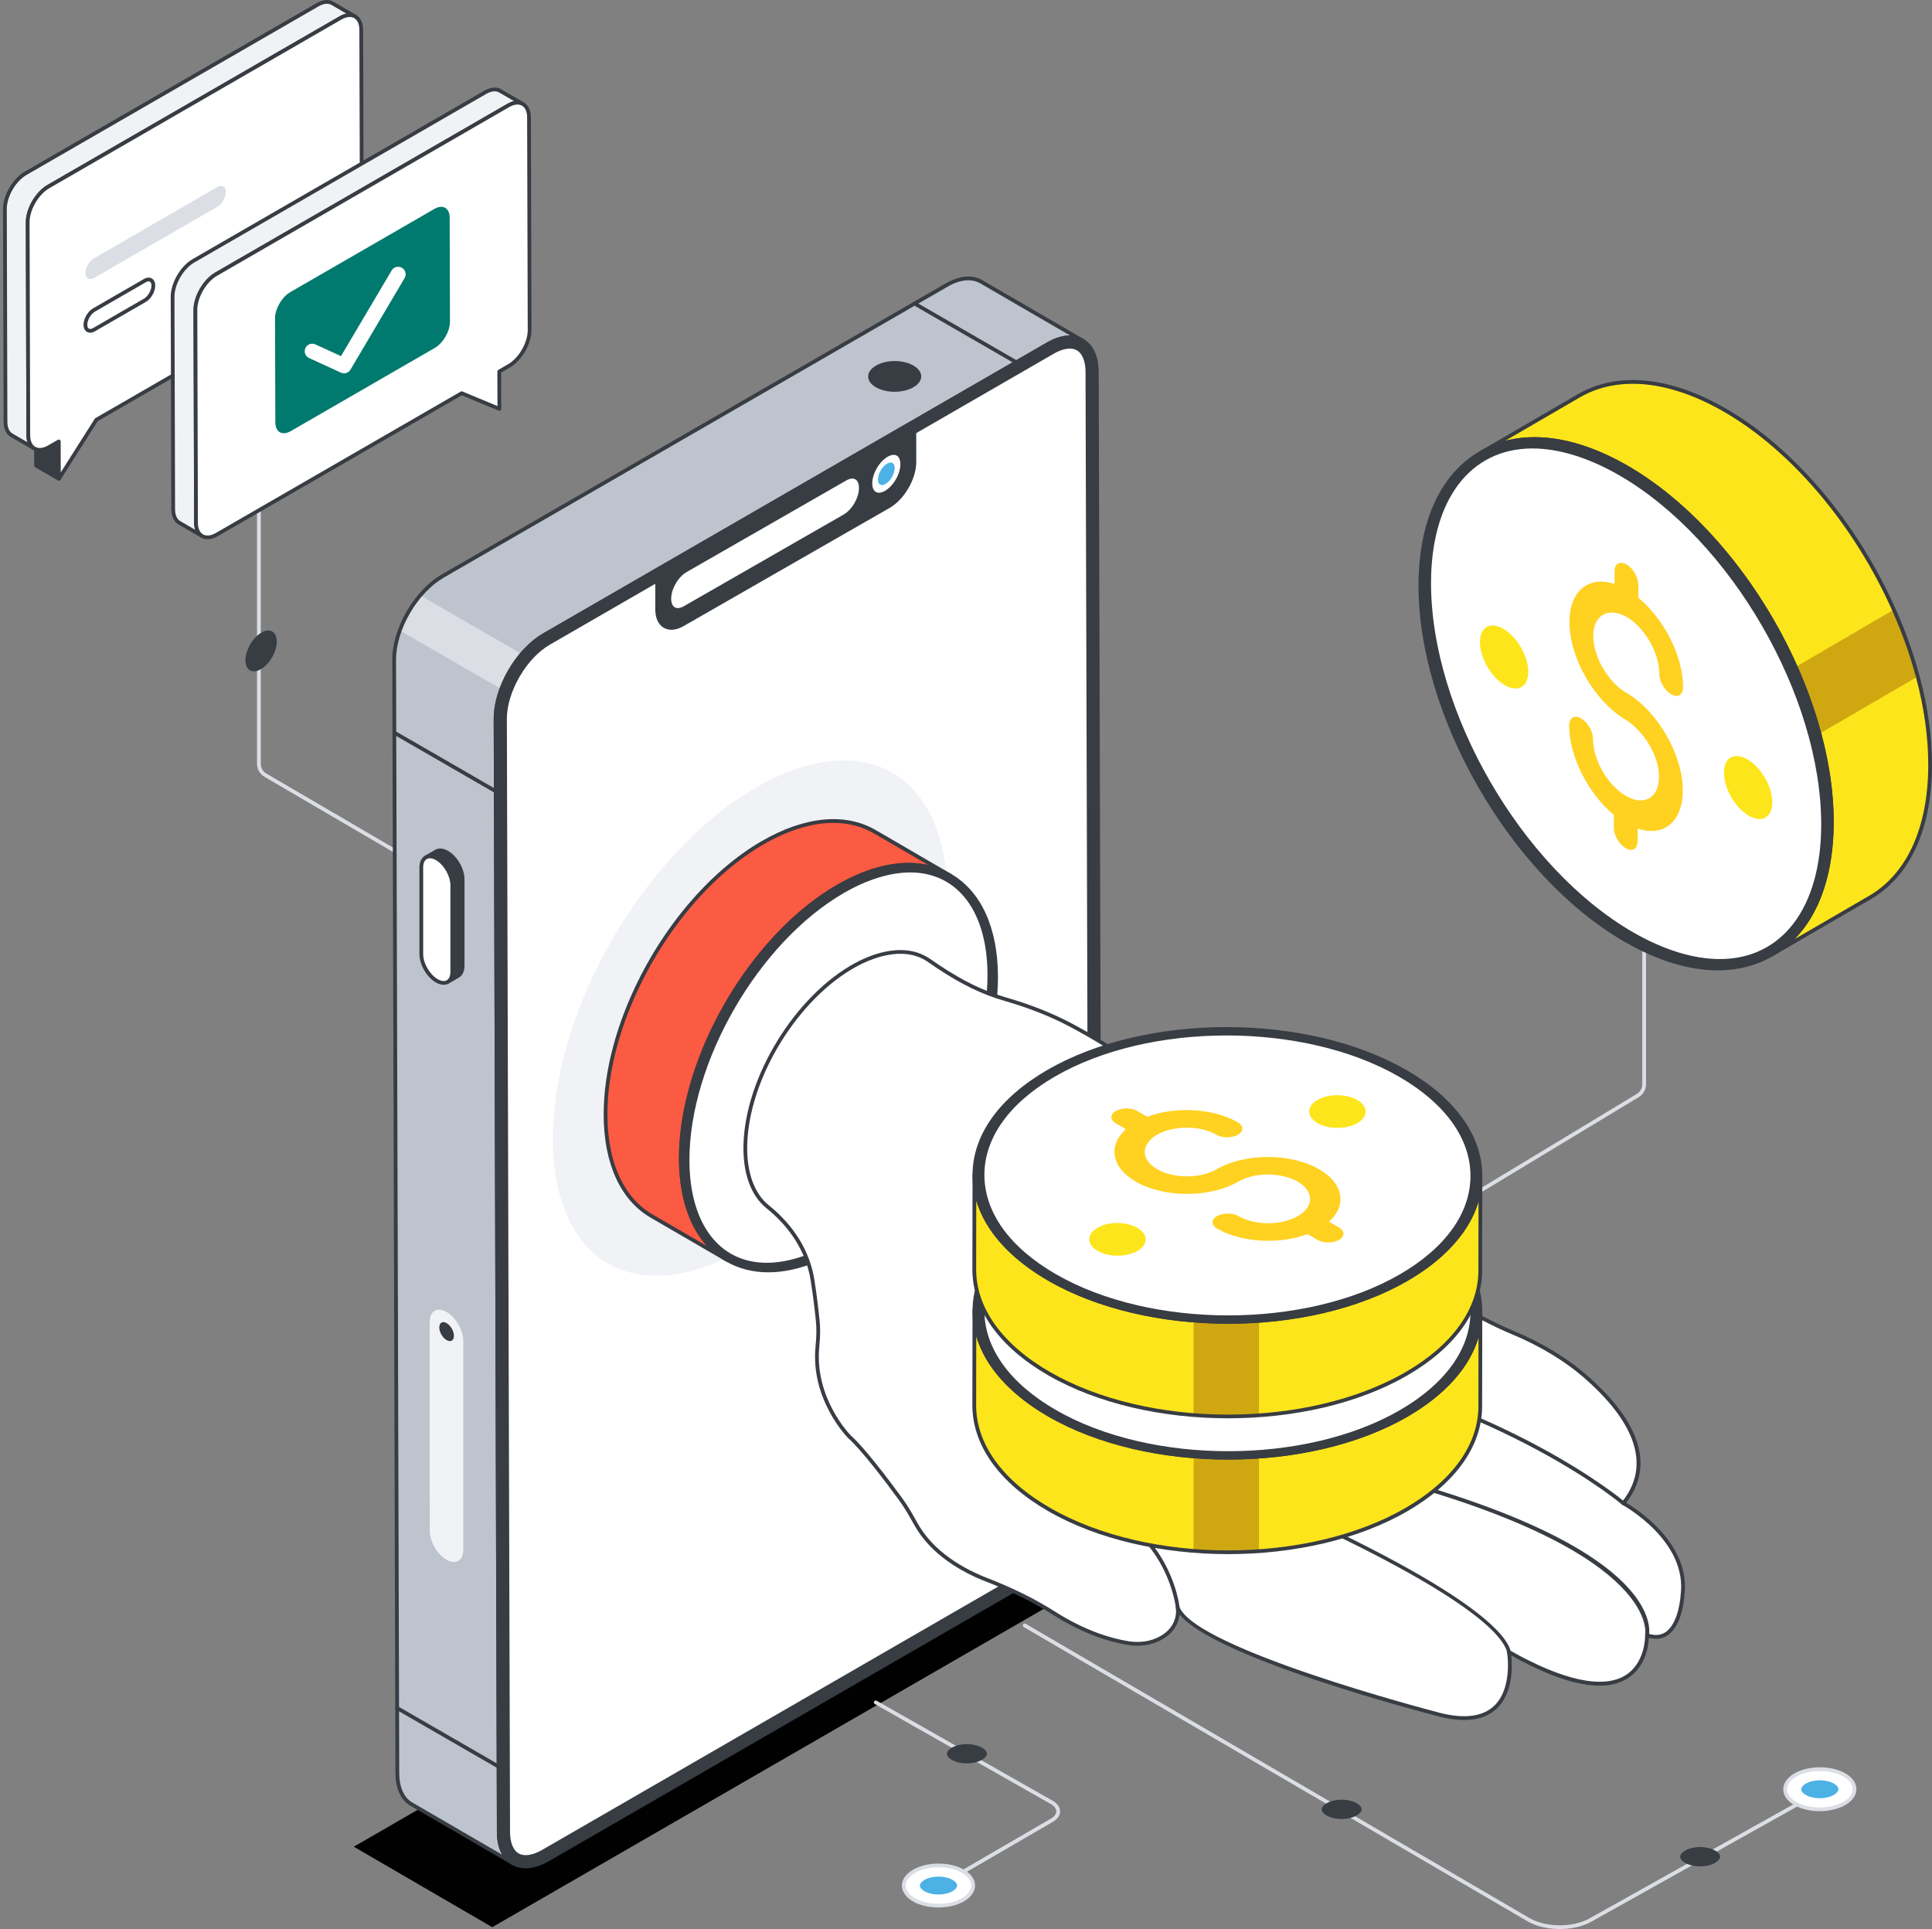 <svg width="631" height="630" viewBox="0 0 631 630" fill="none" xmlns="http://www.w3.org/2000/svg">
<rect x="0" y="0" width="631" height="630" fill="#808080" stroke="none"/>
<g clip-path="url(#clip0_2018_25497)">
<path d="M483.519 389.459C483.311 389.459 483.107 389.353 482.994 389.164C482.819 388.872 482.914 388.497 483.202 388.322L534.55 357.285C535.68 356.629 536.376 355.419 536.376 354.121V282.604C536.376 282.265 536.653 281.991 536.989 281.991C537.324 281.991 537.601 282.265 537.601 282.604V354.121C537.601 355.853 536.672 357.471 535.173 358.343L483.833 389.372C483.734 389.43 483.625 389.459 483.515 389.459H483.519Z" fill="#DBDEE4"/>
<path d="M128.734 278.36C128.628 278.36 128.519 278.331 128.424 278.277L86.375 253.693C84.877 252.821 83.947 251.206 83.947 249.475V107.081C83.947 106.742 84.224 106.469 84.56 106.469C84.895 106.469 85.172 106.742 85.172 107.081V249.475C85.172 250.773 85.868 251.983 86.991 252.632L129.04 277.219C129.332 277.391 129.43 277.766 129.262 278.058C129.146 278.255 128.942 278.364 128.734 278.364V278.36Z" fill="#DBDEE4"/>
<path d="M352.133 518.95L160.771 629.396L115.555 603.117L306.851 492.638L352.133 518.95Z" fill="#010101"/>
<path d="M320.436 91.986C317.567 90.331 313.55 90.571 309.15 93.119L144.582 188.153C141.932 189.684 139.435 191.857 137.255 194.449C135.826 196.104 134.517 197.959 133.395 199.898C132.272 201.838 131.324 203.85 130.577 205.924C129.388 209.168 128.721 212.478 128.747 215.581L129.782 579.034C129.778 584.072 131.543 587.597 134.39 589.241L167.548 608.488C164.679 606.833 162.896 603.294 162.907 598.289L161.854 234.824C161.828 231.671 162.51 228.343 163.738 225.069C164.486 222.995 165.459 220.998 166.578 219.058C167.697 217.119 168.995 215.282 170.438 213.608C172.607 211.035 175.093 208.88 177.714 207.36L342.261 112.363C346.712 109.815 350.678 109.571 353.609 111.262L320.44 91.982L320.436 91.986Z" fill="#BEC4CD"/>
<path d="M170.438 213.609L137.251 194.449C135.822 196.104 134.513 197.96 133.39 199.899C132.267 201.838 131.32 203.851 130.572 205.925L163.737 225.07C164.485 222.996 165.458 220.998 166.577 219.059C167.696 217.12 168.994 215.282 170.438 213.609Z" fill="#DBDEE4"/>
<path d="M167.54 609.109C167.434 609.109 167.328 609.083 167.234 609.025C167.219 609.018 167.204 609.01 167.19 608.999L134.083 589.77C130.908 587.937 129.158 584.124 129.158 579.035L128.116 215.585C128.09 210.572 129.774 204.889 132.862 199.589C135.902 194.365 139.952 190.111 144.264 187.611L308.833 92.584C313.291 89.996 317.523 89.595 320.753 91.458L353.918 110.72C354.21 110.891 354.308 111.266 354.14 111.558C353.969 111.85 353.586 111.948 353.302 111.78H353.298C350.477 110.155 346.671 110.548 342.577 112.889L178.02 207.897C173.901 210.277 170.022 214.349 167.106 219.361C164.099 224.527 162.455 230.017 162.476 234.821L163.519 598.275C163.504 602.879 165.032 606.309 167.813 607.935L167.846 607.953H167.85C168.141 608.125 168.24 608.5 168.072 608.792C167.955 608.988 167.751 609.098 167.54 609.098V609.109ZM316.276 91.534C314.191 91.534 311.869 92.245 309.449 93.649L144.88 188.675C140.754 191.07 136.861 195.167 133.923 200.209C130.944 205.323 129.322 210.78 129.348 215.577L130.39 579.031C130.39 583.664 131.921 587.098 134.703 588.702L163.996 605.719C162.87 603.757 162.28 601.231 162.29 598.275L161.248 234.828C161.222 229.809 162.928 224.097 166.045 218.745C169.063 213.554 173.102 209.326 177.404 206.84L341.965 111.831C344.593 110.33 347.134 109.571 349.434 109.571H349.485L320.137 92.526C318.992 91.866 317.691 91.538 316.276 91.538V91.534Z" fill="#383C43"/>
<path d="M331.936 118.939C331.83 118.939 331.724 118.913 331.63 118.855L298.402 99.673C298.111 99.505 298.009 99.13 298.176 98.835C298.348 98.539 298.727 98.437 299.015 98.609L332.242 117.79C332.534 117.958 332.636 118.333 332.468 118.629C332.351 118.826 332.147 118.935 331.936 118.935V118.939Z" fill="#383C43"/>
<path d="M146.04 278.427C144.644 277.647 143.375 277.548 142.468 278.073L139.096 280.005C140.025 279.495 141.272 279.579 142.668 280.359C145.46 281.97 147.717 285.893 147.728 289.126V317.363C147.713 319.01 147.141 320.14 146.222 320.684L149.594 318.752C150.517 318.208 151.085 317.075 151.1 315.431V287.194C151.092 283.964 148.836 280.042 146.044 278.431L146.04 278.427Z" fill="#383C43"/>
<path d="M146.218 321.296C146.006 321.296 145.802 321.187 145.689 320.99C145.518 320.698 145.616 320.323 145.908 320.151C146.673 319.699 147.1 318.704 147.111 317.352V289.119C147.1 286.086 144.971 282.393 142.361 280.884C141.209 280.242 140.148 280.115 139.394 280.538C139.095 280.705 138.73 280.596 138.563 280.301C138.399 280.005 138.501 279.634 138.792 279.466L142.161 277.534C143.287 276.881 144.771 277.009 146.338 277.884C146.338 277.884 146.342 277.884 146.345 277.887C149.345 279.619 151.7 283.702 151.708 287.183V315.423C151.689 317.228 151.052 318.595 149.9 319.273L146.524 321.209C146.429 321.263 146.324 321.289 146.218 321.289V321.296ZM141.636 279.254C142.069 279.382 142.514 279.568 142.966 279.819C145.97 281.555 148.328 285.637 148.339 289.119V317.359C148.336 317.902 148.274 318.405 148.161 318.861L149.287 318.216C150.045 317.767 150.472 316.776 150.483 315.42V287.187C150.476 284.157 148.347 280.465 145.737 278.956C144.559 278.303 143.506 278.175 142.773 278.602L141.636 279.251V279.254Z" fill="#383C43"/>
<path d="M147.721 289.125C147.721 285.884 145.457 281.966 142.661 280.362C139.865 278.758 137.602 280.081 137.602 283.322V311.566C137.602 314.806 139.869 318.725 142.665 320.329C145.461 321.933 147.725 320.61 147.725 317.369V289.125H147.721Z" fill="white"/>
<path d="M144.906 321.627C144.111 321.627 143.244 321.372 142.358 320.861C139.347 319.133 136.988 315.051 136.988 311.566V283.322C136.985 281.521 137.623 280.161 138.782 279.491C139.934 278.823 141.414 278.944 142.967 279.83C145.978 281.554 148.336 285.64 148.336 289.125V317.369C148.336 319.17 147.702 320.53 146.543 321.2C146.051 321.485 145.5 321.627 144.91 321.627H144.906ZM140.419 280.292C140.043 280.292 139.697 280.376 139.398 280.551C138.632 280.992 138.213 281.977 138.213 283.322V311.566C138.217 314.602 140.349 318.295 142.967 319.797C144.119 320.453 145.168 320.581 145.923 320.14C146.689 319.698 147.108 318.714 147.108 317.369V289.125C147.104 286.089 144.972 282.396 142.354 280.894C141.658 280.493 140.998 280.292 140.415 280.292H140.419Z" fill="#383C43"/>
<path d="M151.318 437.971C151.318 434.461 148.865 430.207 145.832 428.471C142.799 426.733 140.346 428.169 140.346 431.679L140.353 499.883C140.353 503.394 142.806 507.648 145.839 509.383C148.872 511.122 151.325 509.686 151.325 506.175L151.318 437.971Z" fill="#F1F2F5"/>
<path d="M148.255 436.283C148.255 437.806 147.18 438.415 145.864 437.661C144.53 436.895 143.473 435.062 143.473 433.538C143.473 431.974 144.53 431.354 145.864 432.12C147.18 432.874 148.255 434.719 148.255 436.279V436.283Z" fill="#383C43"/>
<path d="M178.854 607.37C170.065 612.444 162.927 608.38 162.898 598.279L161.856 234.829C161.826 224.727 168.917 212.446 177.705 207.372L342.266 112.357C351.055 107.282 358.193 111.347 358.222 121.448L359.265 484.898C359.294 494.999 352.204 507.28 343.415 512.355L178.854 607.37Z" fill="#383C43"/>
<path d="M171.71 610.177C170.088 610.177 168.586 609.798 167.255 609.033C164.062 607.196 162.297 603.379 162.283 598.283L161.24 234.833C161.211 224.56 168.462 212.002 177.4 206.844L341.961 111.828C346.427 109.251 350.655 108.847 353.867 110.698C357.06 112.536 358.824 116.352 358.839 121.448L359.881 484.899C359.911 495.171 352.66 507.726 343.725 512.887L179.164 607.903C176.547 609.416 174.014 610.177 171.713 610.177H171.71ZM349.412 110.782C347.331 110.782 345.005 111.489 342.577 112.889L178.016 207.905C169.417 212.87 162.443 224.947 162.472 234.829L163.515 598.279C163.53 602.92 165.075 606.361 167.875 607.968C170.689 609.591 174.484 609.186 178.552 606.838L343.113 511.823C351.712 506.858 358.686 494.781 358.657 484.899L357.614 121.448C357.6 116.808 356.054 113.37 353.258 111.759C352.121 111.103 350.823 110.779 349.412 110.779V110.782Z" fill="#383C43"/>
<path d="M352.036 113.888C354.001 115.022 355.145 117.785 355.156 121.452L356.199 484.906C356.213 489.258 354.722 494.256 351.992 498.987C349.273 503.701 345.678 507.507 341.883 509.708L177.326 604.72C174.1 606.59 171.096 607.002 169.095 605.847C167.13 604.713 165.985 601.95 165.975 598.283L164.936 234.829C164.921 230.476 166.412 225.479 169.142 220.747C171.862 216.034 175.456 212.228 179.251 210.026L343.808 115.014C347.034 113.144 350.038 112.729 352.039 113.888H352.036Z" fill="white"/>
<path d="M171.702 607.101C170.608 607.101 169.62 606.861 168.782 606.376C166.613 605.126 165.363 602.177 165.355 598.283L164.317 234.833C164.302 230.368 165.826 225.257 168.607 220.445C171.381 215.641 175.048 211.755 178.942 209.502L343.499 114.49C346.933 112.507 350.152 112.099 352.346 113.364C354.515 114.614 355.765 117.563 355.773 121.456L356.815 484.91C356.83 489.368 355.306 494.479 352.525 499.298C349.751 504.099 346.083 507.985 342.19 510.241L177.633 605.253C175.515 606.478 173.474 607.105 171.706 607.105L171.702 607.101ZM349.412 113.856C347.873 113.856 346.047 114.428 344.111 115.547L179.554 210.559C175.847 212.706 172.336 216.435 169.668 221.054C166.992 225.684 165.527 230.576 165.541 234.826L166.58 598.28C166.591 601.725 167.616 604.287 169.394 605.315C171.192 606.354 173.969 605.946 177.013 604.189L341.571 509.177C345.278 507.026 348.792 503.301 351.457 498.682C354.132 494.049 355.598 489.157 355.583 484.91L354.541 121.456C354.53 118.012 353.505 115.449 351.726 114.425C351.07 114.045 350.287 113.859 349.408 113.859L349.412 113.856Z" fill="#383C43"/>
<path d="M222.97 203.932C225.412 202.54 287.419 166.961 290.296 165.313C294.892 162.674 298.629 156.196 298.636 150.893L298.625 141.225C295.749 142.876 217.914 187.535 214.637 189.416V199.076C214.64 204.388 218.373 206.575 222.97 203.932Z" fill="#383C43"/>
<path d="M219.282 205.672C218.378 205.672 217.536 205.456 216.788 205.026C215.009 203.995 214.025 201.884 214.021 199.077V189.417C214.021 189.198 214.138 188.994 214.331 188.885L240.807 173.695C264.761 159.952 296.504 141.74 298.323 140.697C298.509 140.588 298.746 140.588 298.936 140.697C299.125 140.807 299.242 141.011 299.242 141.226L299.253 150.893C299.246 156.405 295.363 163.112 290.606 165.85L279.929 171.974C261.363 182.626 225.147 203.404 223.277 204.469C221.881 205.271 220.521 205.675 219.282 205.675V205.672ZM215.25 189.771V199.077C215.25 201.428 216.019 203.164 217.404 203.966C218.775 204.757 220.645 204.563 222.665 203.404C224.52 202.347 260.744 181.565 279.313 170.91L289.99 164.786C294.412 162.245 298.013 156.015 298.021 150.897L298.01 142.29C292.327 145.553 263.547 162.066 241.416 174.763L215.246 189.778L215.25 189.771Z" fill="#383C43"/>
<path d="M279.065 164.308C280.017 162.657 280.542 160.903 280.545 159.372C280.545 157.994 280.126 156.992 279.368 156.551C278.617 156.117 277.563 156.248 276.393 156.915L224.229 186.84C222.905 187.602 221.648 188.932 220.693 190.587C219.734 192.246 219.205 194.01 219.209 195.552C219.209 196.915 219.625 197.907 220.379 198.341C221.134 198.778 222.195 198.647 223.368 197.973L275.533 168.048C276.86 167.286 278.114 165.956 279.073 164.301L279.065 164.308Z" fill="white"/>
<path d="M292.593 156.548C293.544 154.896 294.069 153.147 294.069 151.615C294.069 150.238 293.65 149.235 292.892 148.798C292.141 148.364 291.084 148.495 289.91 149.166C288.587 149.928 287.329 151.258 286.374 152.913C285.415 154.572 284.887 156.336 284.887 157.878C284.887 159.238 285.302 160.229 286.057 160.667C286.811 161.104 287.872 160.973 289.046 160.299C290.377 159.537 291.634 158.203 292.593 156.544V156.548Z" fill="white"/>
<path d="M291.329 155.811C291.894 154.83 292.207 153.787 292.207 152.876C292.207 152.056 291.959 151.462 291.507 151.199C291.062 150.94 290.432 151.017 289.736 151.418C288.948 151.87 288.201 152.661 287.632 153.645C287.064 154.633 286.75 155.679 286.75 156.598C286.75 157.407 286.998 157.998 287.446 158.257C287.895 158.515 288.525 158.439 289.225 158.038C290.016 157.586 290.764 156.791 291.332 155.807L291.329 155.811Z" fill="#4CB1E5"/>
<path d="M298.353 126.454C301.729 124.503 301.703 121.339 298.349 119.393C294.952 117.417 289.535 117.417 286.156 119.367C282.693 121.369 282.674 124.503 286.072 126.479C289.426 128.43 294.886 128.455 298.353 126.454Z" fill="#383C43"/>
<path d="M161.925 259.033C161.82 259.033 161.714 259.007 161.619 258.949L128.49 239.822C128.199 239.654 128.097 239.279 128.264 238.983C128.436 238.688 128.815 238.59 129.103 238.757L162.232 257.884C162.523 258.052 162.625 258.428 162.458 258.723C162.341 258.92 162.137 259.029 161.925 259.029V259.033Z" fill="#383C43"/>
<path d="M162.837 577.567C162.732 577.567 162.626 577.541 162.531 577.483L129.402 558.36C129.111 558.192 129.009 557.816 129.176 557.521C129.348 557.226 129.727 557.124 130.015 557.295L163.144 576.418C163.435 576.586 163.537 576.962 163.37 577.257C163.253 577.454 163.049 577.563 162.837 577.563V577.567Z" fill="#383C43"/>
<path d="M214.355 416.662C193.588 416.662 180.639 399.639 180.563 372.229C180.439 330.009 210.232 278.402 246.966 257.187C256.998 251.394 266.917 248.332 275.651 248.332C296.422 248.332 309.371 265.359 309.447 292.769C309.571 334.989 279.778 386.596 243.044 407.811C233.012 413.604 223.093 416.666 214.355 416.666V416.662Z" fill="#F1F2F5"/>
<path d="M310.316 285.938C300.958 280.484 287.981 281.25 273.673 289.514C256.135 299.633 240.65 318.676 231.406 339.462C228.963 344.959 226.955 350.584 225.475 356.19C223.448 363.736 222.354 371.238 222.376 378.394C222.42 394.623 228.136 406.051 237.384 411.417L212.782 397.131C203.555 391.743 197.818 380.337 197.774 364.108C197.752 356.934 198.842 349.406 200.872 341.86C202.378 336.254 204.383 330.629 206.847 325.132C216.073 304.368 231.537 285.351 249.093 275.228C263.401 266.96 276.356 266.198 285.714 271.63L310.316 285.938Z" fill="#FB5A43"/>
<path d="M237.379 412.029C237.274 412.029 237.168 412.004 237.073 411.945L212.471 397.659C202.639 391.918 197.204 380.001 197.16 364.108C197.139 357.014 198.188 349.475 200.277 341.7C201.801 336.035 203.824 330.374 206.285 324.877C215.89 303.256 231.78 284.497 248.786 274.691C262.824 266.581 276.042 265.305 286.023 271.093L310.574 285.372C310.574 285.372 310.607 285.39 310.625 285.401C310.917 285.573 311.015 285.948 310.847 286.24C310.676 286.531 310.304 286.63 310.009 286.462L309.961 286.433C300.393 280.881 287.616 282.161 273.982 290.038C257.199 299.724 241.491 318.293 231.966 339.706C229.513 345.221 227.526 350.82 226.064 356.343C224.005 364.02 222.969 371.438 222.988 378.386C223.028 393.857 228.244 405.391 237.671 410.87L237.689 410.877C237.981 411.049 238.079 411.424 237.912 411.716C237.799 411.912 237.591 412.022 237.383 412.022L237.379 412.029ZM272.189 268.753C265.215 268.753 257.458 271.104 249.398 275.756C232.608 285.434 216.907 303.985 207.404 325.376C204.965 330.815 202.964 336.41 201.458 342.017C199.399 349.687 198.363 357.116 198.382 364.104C198.422 379.546 203.646 391.087 213.083 396.598L230.894 406.94C224.985 400.437 221.792 390.591 221.759 378.394C221.737 371.336 222.787 363.812 224.876 356.03C226.352 350.445 228.361 344.787 230.84 339.21C240.467 317.568 256.364 298.791 273.362 288.981C284.153 282.748 294.454 280.549 303.181 282.5L285.399 272.158C281.481 269.883 277.022 268.753 272.185 268.753H272.189Z" fill="#383C43"/>
<path d="M273.677 289.513C302.114 273.094 325.236 286.287 325.327 318.945C325.419 351.622 302.449 391.41 274.012 407.825C245.59 424.233 222.453 411.066 222.362 378.393C222.27 345.735 245.254 305.92 273.677 289.513Z" fill="#383C43"/>
<path d="M250.918 415.524C245.899 415.524 241.258 414.354 237.164 411.995C227.267 406.301 221.796 394.366 221.748 378.393C221.654 345.577 244.812 305.468 273.37 288.98C287.361 280.902 300.549 279.608 310.523 285.342C320.42 291.036 325.895 302.971 325.943 318.945C326.034 351.76 302.875 391.869 274.321 408.357C266.076 413.118 258.11 415.52 250.922 415.52L250.918 415.524ZM296.769 283.045C289.796 283.045 282.038 285.397 273.986 290.044C245.767 306.335 222.886 345.971 222.98 378.393C223.024 393.907 228.281 405.466 237.78 410.931C247.357 416.435 260.108 415.145 273.709 407.293C301.927 391.002 324.809 351.37 324.718 318.945C324.671 303.43 319.418 291.871 309.914 286.406C306.01 284.161 301.577 283.045 296.773 283.045H296.769Z" fill="#383C43"/>
<path d="M250.402 413.027C234.52 413.027 224.615 400.01 224.557 379.053C224.462 346.77 247.249 307.309 275.347 291.087C283.021 286.658 290.607 284.318 297.289 284.318C313.175 284.318 323.079 297.335 323.138 318.296C323.232 350.579 300.445 390.04 272.347 406.261C264.674 410.69 257.088 413.031 250.406 413.031L250.402 413.027Z" fill="white"/>
<path d="M250.401 413.64C234.14 413.64 223.998 400.386 223.944 379.053C223.849 346.577 246.771 306.876 275.04 290.556C282.808 286.072 290.5 283.703 297.288 283.703C313.549 283.703 323.691 296.957 323.753 318.293C323.847 350.769 300.922 390.471 272.653 406.791C264.888 411.275 257.196 413.644 250.401 413.644V413.64ZM297.288 284.931C290.719 284.931 283.235 287.242 275.653 291.617C247.722 307.744 225.074 346.967 225.168 379.05C225.227 399.628 234.894 412.412 250.398 412.412C256.974 412.412 264.458 410.101 272.033 405.726C299.963 389.603 322.612 350.379 322.521 318.293C322.462 297.715 312.791 284.931 297.284 284.931H297.288Z" fill="#383C43"/>
<path d="M549.504 521.084C549.504 521.084 548.633 537.791 537.915 534.044C537.915 534.044 538.922 565.685 492.812 539.53C492.812 539.53 497.791 568.186 468.137 559.459C468.137 559.459 390.385 539.275 384.648 525.065C384.648 525.065 385.938 532.206 377.678 535.662C374.765 536.88 371.546 537.117 368.43 536.614C363.487 535.815 354.661 533.497 344.101 526.768C337.229 522.39 329.837 518.905 322.243 515.952C314.311 512.868 304.37 507.265 299.03 497.558C297.513 494.798 295.953 492.079 294.09 489.538C289.665 483.487 281.897 473.203 277.457 469.259C277.457 469.259 265.223 457.164 266.976 439.662C267.257 436.856 267.363 434.052 267.075 431.245C266.729 427.881 266.171 423.105 265.362 418.013C263.842 408.411 258.257 400.184 250.686 394.089C245.855 390.199 243.205 383.164 243.431 373.937C243.938 351.996 260.141 325.604 279.527 315.083C283.606 312.878 287.649 311.511 291.356 311.063C292.45 310.906 293.522 310.869 294.557 310.888C297.984 310.979 300.98 311.952 303.463 313.694C310.316 318.503 317.534 322.793 325.484 325.425C326.454 325.746 327.38 326.038 328.251 326.289C335.826 328.484 343.219 331.291 350.174 335.009C361.886 341.271 378.345 351.61 394.14 366.811C408.258 380.4 423.762 392.459 440.02 403.399C458.287 415.687 479.929 429.335 493.946 435.153C502.807 438.831 511.173 443.669 518.362 450.022C530.286 460.554 542.118 476.258 530.195 490.949C530.195 490.949 552.001 502.665 549.504 521.092V521.084Z" fill="white"/>
<path d="M478.176 561.726C475.172 561.726 471.767 561.168 467.965 560.049C464.939 559.266 396.418 541.341 385.26 527.245C384.965 529.797 383.561 533.869 377.918 536.227C375.053 537.426 371.743 537.769 368.335 537.219C362.852 536.333 354.143 533.89 343.772 527.285C337.532 523.308 330.416 519.787 322.024 516.524C314.329 513.531 304.002 507.863 298.497 497.853C296.813 494.794 295.337 492.272 293.602 489.899C289.326 484.048 281.485 473.651 277.056 469.718C276.906 469.572 264.61 457.189 266.371 439.6C266.692 436.403 266.721 433.768 266.466 431.311C266.145 428.161 265.587 423.32 264.76 418.111C263.346 409.184 258.348 401.04 250.303 394.57C245.25 390.502 242.593 383.171 242.822 373.926C243.336 351.806 259.671 325.17 279.239 314.547C283.344 312.327 287.51 310.913 291.287 310.457C292.293 310.315 293.376 310.261 294.571 310.279C298.082 310.374 301.191 311.354 303.82 313.195C311.945 318.896 318.889 322.596 325.677 324.846C326.639 325.166 327.558 325.451 328.422 325.702C336.708 328.101 343.918 330.97 350.465 334.469C361.707 340.48 378.487 350.895 394.566 366.373C407.832 379.139 422.81 391.085 440.363 402.892C464.123 418.88 482.736 429.838 494.182 434.588C503.737 438.554 512.011 443.592 518.77 449.563C530.792 460.178 542.592 475.886 531.12 490.77C534.722 492.91 552.38 504.33 550.116 521.15C550.076 521.813 549.482 530.836 544.655 534.073C542.917 535.243 540.85 535.509 538.52 534.878C538.411 537.353 537.554 544.538 531.372 548.275C523.687 552.912 510.98 550.36 493.588 540.671C493.942 544.003 494.306 553.145 488.565 558.263C485.973 560.574 482.499 561.73 478.183 561.73L478.176 561.726ZM384.651 524.449C384.895 524.449 385.125 524.595 385.22 524.832C390.779 538.597 467.52 558.66 468.293 558.861C477.148 561.471 483.684 560.953 487.741 557.341C494.189 551.592 492.228 539.748 492.21 539.628C492.17 539.395 492.268 539.158 492.462 539.023C492.658 538.888 492.914 538.877 493.118 538.99C510.404 548.796 523.414 551.64 530.734 547.214C537.511 543.12 537.306 534.149 537.303 534.058C537.295 533.858 537.39 533.664 537.554 533.544C537.715 533.427 537.926 533.391 538.119 533.46C540.401 534.259 542.37 534.116 543.966 533.045C548.363 530.096 548.884 521.139 548.888 521.048C548.888 521.03 548.888 521.015 548.891 520.997C551.308 503.197 530.114 491.59 529.903 491.477C529.742 491.39 529.626 491.236 529.589 491.058C529.553 490.879 529.6 490.693 529.713 490.551C541.316 476.258 529.72 460.867 517.953 450.474C511.293 444.595 503.139 439.63 493.705 435.714C482.018 430.866 463.839 420.16 439.67 403.902C422.056 392.054 407.022 380.065 393.706 367.248C377.729 351.868 361.055 341.519 349.878 335.545C343.408 332.085 336.274 329.245 328.076 326.872C327.197 326.617 326.264 326.326 325.287 326.001C318.383 323.715 311.333 319.961 303.109 314.19C300.685 312.488 297.798 311.58 294.539 311.496C293.412 311.474 292.395 311.529 291.444 311.664C287.806 312.105 283.789 313.472 279.819 315.616C260.597 326.048 244.55 352.215 244.047 373.944C243.828 382.799 246.322 389.78 251.072 393.604C259.35 400.271 264.505 408.673 265.97 417.911C266.798 423.145 267.359 428.016 267.683 431.176C267.946 433.717 267.917 436.433 267.589 439.713C265.886 456.704 277.77 468.694 277.887 468.814C282.378 472.802 290.277 483.279 294.586 489.166C296.358 491.594 297.859 494.153 299.562 497.251C304.891 506.94 314.956 512.452 322.462 515.372C330.93 518.668 338.111 522.222 344.425 526.243C354.617 532.738 363.155 535.133 368.52 536.001C371.699 536.511 374.78 536.202 377.433 535.09C385.118 531.878 384.086 525.441 384.035 525.167C383.98 524.857 384.17 524.555 384.472 524.471C384.527 524.456 384.585 524.449 384.64 524.449H384.651Z" fill="#383C43"/>
<path d="M530.193 490.941C530.193 490.941 493.889 459.617 422.783 444.332Z" fill="white"/>
<path d="M530.193 491.553C530.051 491.553 529.909 491.506 529.792 491.404C529.432 491.09 492.767 460 422.653 444.93C422.321 444.857 422.109 444.532 422.182 444.201C422.255 443.869 422.594 443.672 422.911 443.73C493.354 458.873 530.23 490.161 530.594 490.474C530.85 490.697 530.879 491.083 530.66 491.342C530.536 491.484 530.368 491.557 530.193 491.557V491.553Z" fill="#383C43"/>
<path d="M537.915 534.044C537.915 534.044 544.893 505.136 443.221 479.969Z" fill="white"/>
<path d="M537.916 534.656C537.868 534.656 537.821 534.649 537.773 534.638C537.445 534.558 537.241 534.226 537.321 533.898C537.398 533.552 542.585 505.191 443.071 480.56C442.743 480.48 442.543 480.144 442.623 479.816C442.703 479.488 443.031 479.288 443.37 479.368C544.474 504.397 538.805 532.98 538.517 534.183C538.451 534.463 538.196 534.653 537.919 534.653L537.916 534.656Z" fill="#383C43"/>
<path d="M492.82 539.518C491.598 533.803 478.581 516.721 386.391 478.565Z" fill="white"/>
<path d="M492.819 540.134C492.535 540.134 492.279 539.938 492.221 539.65C491.047 534.167 478.365 517.296 386.157 479.133C385.843 479.002 385.694 478.645 385.825 478.331C385.956 478.014 386.317 477.869 386.627 478C479.371 516.385 492.207 533.722 493.42 539.394C493.493 539.726 493.282 540.054 492.95 540.123C492.906 540.131 492.863 540.138 492.819 540.138V540.134Z" fill="#383C43"/>
<path d="M384.648 525.063C384.648 525.063 383.019 507.879 367.504 496.866C362.59 493.378 357.764 489.769 353.324 485.693C351.873 484.363 350.324 482.923 348.738 481.428C339.428 472.647 332.735 461.608 328.102 449.677C327.384 447.825 326.41 446.422 325.102 446.2" fill="white"/>
<path d="M384.652 525.679C384.338 525.679 384.072 525.442 384.039 525.125C384.021 524.957 382.242 508.083 367.15 497.369C362.754 494.249 357.622 490.476 352.908 486.149C351.457 484.818 349.904 483.378 348.315 481.88C339.552 473.616 332.56 462.855 327.529 449.903C327.026 448.602 326.173 447.009 325 446.808C324.664 446.75 324.442 446.433 324.497 446.098C324.555 445.766 324.865 445.532 325.204 445.594C326.604 445.835 327.77 447.133 328.674 449.455C333.635 462.235 340.529 472.843 349.157 480.98C350.743 482.474 352.289 483.911 353.736 485.237C358.402 489.517 363.494 493.264 367.858 496.359C383.423 507.408 385.242 524.826 385.26 525.001C385.293 525.336 385.045 525.639 384.706 525.671C384.688 525.671 384.666 525.671 384.648 525.671L384.652 525.679Z" fill="#383C43"/>
<path d="M400.855 397.457C400.855 397.457 360.578 454.021 340.547 457.324Z" fill="white"/>
<path d="M340.551 457.935C340.255 457.935 339.993 457.72 339.946 457.421C339.891 457.086 340.117 456.772 340.452 456.718C360.002 453.495 399.959 397.663 400.36 397.098C400.556 396.821 400.939 396.759 401.216 396.956C401.493 397.153 401.559 397.536 401.362 397.813C399.711 400.131 360.702 454.625 340.653 457.928C340.62 457.935 340.587 457.935 340.551 457.935Z" fill="#383C43"/>
<path d="M331.682 362.955C331.682 362.955 365.153 395.566 359.722 435.992Z" fill="white"/>
<path d="M359.725 436.608C359.699 436.608 359.67 436.608 359.645 436.601C359.309 436.557 359.072 436.247 359.116 435.912C364.442 396.265 331.587 363.72 331.255 363.395C331.014 363.159 331.007 362.768 331.244 362.528C331.477 362.287 331.867 362.28 332.112 362.517C332.447 362.845 365.74 395.81 360.334 436.076C360.29 436.386 360.027 436.608 359.725 436.608Z" fill="#383C43"/>
<path d="M318.193 458.863C318.168 471.203 326.315 483.539 342.603 492.951C355.915 500.657 372.571 505.166 389.835 506.533C396.907 507.095 404.099 507.12 411.197 506.606C428.851 505.363 445.918 500.828 459.453 492.951C475.424 483.659 483.421 471.516 483.473 459.348L483.52 428.476C483.494 440.644 475.497 452.787 459.501 462.079C445.969 469.931 428.873 474.491 411.197 475.734C404.103 476.244 396.932 476.223 389.835 475.636C372.596 474.269 355.966 469.734 342.675 462.079C326.388 452.692 318.241 440.378 318.241 428.039L318.193 458.86V458.863Z" fill="#FDE51C"/>
<path d="M389.834 475.64V506.534C396.906 507.095 404.098 507.121 411.196 506.607V475.738C404.102 476.248 396.931 476.227 389.834 475.64Z" fill="#CFA811"/>
<path d="M401.106 507.559C379.839 507.559 358.543 502.871 342.299 493.492C326.325 484.269 317.544 471.969 317.58 458.857L317.635 428.04V427.985C317.635 427.646 317.912 427.373 318.247 427.373C318.586 427.373 318.86 427.65 318.86 427.989V428.04C318.849 440.674 327.404 452.573 342.963 461.558C375.111 480.12 427.25 480.117 459.183 461.558C474.439 452.693 482.859 440.944 482.896 428.473C482.896 428.134 483.173 427.861 483.508 427.861C483.847 427.861 484.121 428.138 484.121 428.477L484.066 459.349C484.026 472.276 475.39 484.4 459.744 493.495C443.606 502.875 422.361 507.562 401.095 507.562L401.106 507.559ZM318.852 436.409L318.812 458.861C318.78 471.514 327.339 483.434 342.915 492.427C375.063 510.989 427.199 510.989 459.136 492.427C474.391 483.562 482.812 471.813 482.848 459.342L482.888 436.818C479.98 446.558 472.033 455.511 459.81 462.616C427.531 481.374 374.845 481.374 342.357 462.616C329.861 455.401 321.769 446.303 318.852 436.406V436.409Z" fill="#383C43"/>
<path d="M459.136 394.399C491.5 413.085 491.671 443.392 459.501 462.085C427.335 480.778 375.028 480.771 342.664 462.085C310.287 443.392 310.086 413.085 342.253 394.391C374.419 375.698 426.759 375.705 459.136 394.399Z" fill="#383C43"/>
<path d="M401.16 476.686C379.894 476.686 358.601 471.998 342.358 462.618C326.439 453.428 317.661 441.169 317.639 428.104C317.62 415.142 326.253 402.981 341.942 393.86C374.225 375.098 426.937 375.101 459.438 393.867C475.343 403.046 484.11 415.295 484.128 428.349C484.146 441.319 475.507 453.487 459.806 462.615C443.665 471.994 422.424 476.682 401.157 476.682L401.16 476.686ZM400.599 381.003C379.551 381.003 358.532 385.644 342.562 394.925C327.262 403.816 318.849 415.597 318.867 428.104C318.885 440.71 327.445 452.59 342.97 461.554C375.118 480.116 427.257 480.112 459.19 461.554C474.497 452.659 482.921 440.867 482.903 428.352C482.885 415.754 474.333 403.885 458.826 394.932C442.743 385.647 421.654 381.003 400.599 381.003Z" fill="#383C43"/>
<path d="M457.275 395.481C488.603 413.569 488.771 442.907 457.629 461.006C426.49 479.101 375.849 479.094 344.522 461.006C313.179 442.91 312.982 413.569 344.124 395.474C375.266 377.378 425.929 377.386 457.275 395.481Z" fill="white"/>
<path d="M401.149 475.158C380.556 475.158 359.942 470.62 344.216 461.539C328.796 452.637 320.296 440.764 320.277 428.111C320.259 415.553 328.622 403.775 343.815 394.943C375.081 376.778 426.116 376.781 457.582 394.95C472.984 403.841 481.474 415.703 481.492 428.348C481.51 440.914 473.144 452.699 457.94 461.535C442.312 470.616 421.741 475.154 401.149 475.158ZM400.613 382.53C380.239 382.53 359.895 387.021 344.435 396.003C329.631 404.606 321.491 416.005 321.506 428.108C321.524 440.305 329.806 451.799 344.829 460.475C375.945 478.439 426.407 478.439 457.32 460.475C472.134 451.868 480.278 440.458 480.263 428.352C480.245 416.162 471.974 404.679 456.97 396.014C441.404 387.025 420.994 382.534 400.613 382.534V382.53Z" fill="#383C43"/>
<path d="M371.454 445.345C375.056 447.423 375.114 450.798 371.516 452.891C367.937 454.968 362.075 454.968 358.473 452.891C354.872 450.813 354.853 447.415 358.43 445.334C362.028 443.241 367.853 443.267 371.454 445.345Z" fill="#FDE51C"/>
<path d="M443.293 403.595C446.895 405.673 446.931 409.055 443.337 411.148C439.761 413.226 433.899 413.226 430.301 411.148C426.7 409.07 426.682 405.676 430.258 403.595C433.856 401.506 439.695 401.517 443.293 403.595Z" fill="#FDE51C"/>
<path d="M430.83 426.216C438.875 430.86 439.962 438.034 434.052 443.342L437.315 445.226C439.269 446.353 439.269 448.161 437.33 449.287C435.409 450.403 432.281 450.414 430.327 449.287L427.064 447.403C417.904 450.833 405.524 450.22 397.497 445.587C395.561 444.472 395.543 442.642 397.464 441.526C399.385 440.411 402.553 440.411 404.485 441.526C409.847 444.621 418.527 444.629 423.882 441.526C429.248 438.41 429.208 433.368 423.849 430.273C418.469 427.167 409.76 427.156 404.412 430.262C395.215 435.606 380.218 435.614 370.952 430.262C362.925 425.629 361.828 418.437 367.718 413.144L364.456 411.259C362.502 410.133 362.502 408.314 364.423 407.198C366.362 406.072 369.49 406.072 371.444 407.198L374.707 409.083C383.849 405.642 396.236 406.25 404.281 410.895C406.217 412.01 406.224 413.833 404.303 414.952C402.382 416.067 399.236 416.067 397.3 414.952C391.938 411.857 383.211 411.857 377.863 414.963C372.538 418.058 372.574 423.11 377.936 426.205C383.317 429.311 392.036 429.318 397.362 426.223C406.57 420.872 421.553 420.872 430.823 426.223L430.83 426.216Z" fill="#4CB1E5"/>
<path d="M318.193 414.507C318.168 426.846 326.315 439.182 342.603 448.594C355.915 456.301 372.571 460.81 389.835 462.177C396.907 462.738 404.099 462.764 411.197 462.25C428.851 461.007 445.918 456.472 459.453 448.594C475.424 439.303 483.421 427.16 483.473 414.992L483.52 384.12C483.494 396.288 475.497 408.43 459.501 417.722C445.969 425.574 428.873 430.135 411.197 431.378C404.103 431.888 396.932 431.866 389.835 431.279C372.596 429.912 355.966 425.377 342.675 417.722C326.388 408.335 318.241 396.022 318.241 383.682L318.193 414.503V414.507Z" fill="#FDE51C"/>
<path d="M389.834 431.284V462.178C396.906 462.739 404.098 462.765 411.196 462.251V431.382C404.102 431.892 396.931 431.871 389.834 431.284Z" fill="#CFA811"/>
<path d="M401.106 463.201C379.839 463.201 358.547 458.513 342.303 449.134C326.329 439.911 317.548 427.612 317.584 414.5L317.639 383.678V383.624C317.639 383.285 317.916 383.011 318.251 383.011C318.59 383.011 318.864 383.288 318.864 383.627V383.678C318.853 396.313 327.408 408.211 342.967 417.197C375.111 435.755 427.25 435.759 459.187 417.197C474.443 408.332 482.863 396.583 482.9 384.112C482.9 383.773 483.177 383.5 483.512 383.5C483.851 383.5 484.125 383.777 484.125 384.116L484.07 414.988C484.03 427.914 475.394 440.039 459.748 449.134C443.61 458.513 422.365 463.201 401.099 463.201H401.106ZM318.853 392.052L318.813 414.507C318.78 427.16 327.339 439.08 342.915 448.073C375.064 466.635 427.199 466.635 459.136 448.073C474.392 439.208 482.812 427.459 482.849 414.988L482.889 392.464C479.98 402.204 472.033 411.16 459.81 418.265C427.534 437.024 374.845 437.024 342.358 418.265C329.862 411.051 321.769 401.952 318.853 392.055V392.052Z" fill="#383C43"/>
<path d="M459.136 350.048C491.5 368.733 491.671 399.041 459.501 417.734C427.335 436.427 375.028 436.42 342.664 417.734C310.287 399.041 310.086 368.733 342.253 350.04C374.419 331.347 426.759 331.354 459.136 350.048Z" fill="#383C43"/>
<path d="M401.16 432.329C379.893 432.329 358.597 427.641 342.354 418.262C326.435 409.072 317.657 396.813 317.635 383.748C317.617 370.785 326.249 358.624 341.938 349.504C374.221 330.741 426.933 330.745 459.434 349.511C475.339 358.69 484.106 370.938 484.124 383.992C484.142 396.962 475.503 409.13 459.803 418.258C443.665 427.634 422.42 432.326 401.153 432.326L401.16 432.329ZM400.599 336.647C379.551 336.647 358.532 341.287 342.562 350.568C327.262 359.459 318.849 371.241 318.867 383.748C318.885 396.353 327.444 408.234 342.97 417.197C375.114 435.756 427.253 435.759 459.19 417.197C474.497 408.303 482.921 396.51 482.903 383.996C482.885 371.398 474.333 359.528 458.826 350.575C442.742 341.291 421.654 336.647 400.599 336.647Z" fill="#383C43"/>
<path d="M457.275 351.126C488.603 369.214 488.771 398.552 457.629 416.651C426.49 434.746 375.849 434.739 344.522 416.651C313.179 398.555 312.982 369.214 344.124 351.119C375.266 333.023 425.929 333.031 457.275 351.126Z" fill="white"/>
<path d="M401.153 430.802C380.56 430.802 359.946 426.263 344.216 417.183C328.796 408.281 320.296 396.408 320.277 383.755C320.259 371.197 328.622 359.419 343.815 350.586C375.078 332.425 426.109 332.425 457.582 350.593C472.984 359.484 481.474 371.346 481.492 383.992C481.51 396.557 473.144 408.343 457.94 417.179C442.312 426.26 421.745 430.798 401.153 430.798V430.802ZM400.609 338.174C380.236 338.174 359.891 342.665 344.435 351.647C329.631 360.25 321.491 371.649 321.506 383.751C321.524 395.949 329.806 407.442 344.829 416.118C375.945 434.082 426.407 434.082 457.32 416.118C472.134 407.508 480.282 396.102 480.263 383.996C480.245 371.806 471.974 360.323 456.97 351.658C441.404 342.669 420.994 338.174 400.613 338.174H400.609Z" fill="#383C43"/>
<path d="M371.454 400.986C375.056 403.064 375.114 406.44 371.516 408.532C367.937 410.61 362.075 410.61 358.473 408.532C354.872 406.454 354.853 403.057 358.43 400.975C362.028 398.883 367.853 398.909 371.454 400.986Z" fill="#FDE51C"/>
<path d="M443.293 359.24C446.895 361.318 446.931 364.701 443.337 366.793C439.761 368.871 433.899 368.871 430.301 366.793C426.7 364.716 426.682 361.322 430.258 359.24C433.856 357.151 439.695 357.162 443.293 359.24Z" fill="#FDE51C"/>
<path d="M430.83 381.86C438.875 386.504 439.962 393.678 434.052 398.986L437.315 400.87C439.269 401.997 439.269 403.805 437.33 404.931C435.409 406.047 432.281 406.058 430.327 404.931L427.064 403.047C417.904 406.477 405.524 405.865 397.497 401.231C395.561 400.116 395.543 398.286 397.464 397.17C399.385 396.055 402.553 396.055 404.485 397.17C409.847 400.265 418.527 400.273 423.882 397.17C429.248 394.054 429.208 389.012 423.849 385.917C418.469 382.811 409.76 382.801 404.412 385.906C395.215 391.25 380.218 391.258 370.952 385.906C362.925 381.273 361.828 374.081 367.718 368.788L364.456 366.903C362.502 365.777 362.502 363.958 364.423 362.842C366.362 361.716 369.49 361.716 371.444 362.842L374.707 364.727C383.849 361.286 396.236 361.895 404.281 366.539C406.217 367.654 406.224 369.477 404.303 370.596C402.382 371.711 399.236 371.711 397.3 370.596C391.938 367.501 383.211 367.501 377.863 370.607C372.538 373.702 372.574 378.754 377.936 381.849C383.317 384.955 392.036 384.962 397.362 381.867C406.57 376.516 421.553 376.516 430.823 381.867L430.83 381.86Z" fill="#FFD121"/>
<path d="M483.498 147.961C495.71 140.845 512.646 141.84 531.321 152.63C554.206 165.837 574.42 190.691 586.489 217.816C589.679 224.99 592.296 232.335 594.232 239.648C596.879 249.497 598.304 259.289 598.275 268.628C598.216 289.807 590.758 304.724 578.688 311.727L610.8 293.081C622.841 286.049 630.328 271.162 630.386 249.982C630.416 240.617 628.99 230.797 626.344 220.947C624.379 213.631 621.762 206.286 618.543 199.112C606.502 172.012 586.318 147.188 563.404 133.981C544.729 123.191 527.822 122.195 515.61 129.286L483.498 147.961Z" fill="#FDE51C"/>
<path d="M586.488 217.816C589.678 224.99 592.295 232.336 594.231 239.648L626.339 220.948C624.374 213.632 621.757 206.286 618.538 199.112L586.484 217.813L586.488 217.816Z" fill="#CFA811"/>
<path d="M578.692 312.34C578.481 312.34 578.276 312.23 578.163 312.033C577.992 311.742 578.091 311.363 578.386 311.195L578.408 311.184C590.773 303.999 597.611 288.886 597.666 268.625C597.695 259.537 596.339 249.84 593.645 239.805C591.735 232.591 589.14 225.275 585.935 218.06C573.487 190.079 552.96 165.816 531.022 153.155C513.164 142.839 496.421 141.173 483.873 148.453L483.815 148.486C483.516 148.653 483.144 148.559 482.977 148.263C482.805 147.968 482.904 147.593 483.199 147.425L483.225 147.41H483.228L515.307 128.754C528.266 121.233 545.458 122.899 563.717 133.449C585.877 146.222 606.586 170.675 619.108 198.861C622.323 206.02 624.955 213.398 626.938 220.783C629.661 230.914 631.032 240.738 631.003 249.979C630.948 270.655 623.88 286.148 611.11 293.606L579.002 312.252C578.907 312.307 578.801 312.336 578.696 312.336L578.692 312.34ZM501.185 142.766C510.535 142.766 520.895 145.898 531.631 152.098C553.784 164.882 574.5 189.357 587.051 217.568C590.284 224.841 592.902 232.219 594.826 239.495C597.553 249.633 598.92 259.435 598.891 268.632C598.847 285.098 594.378 298.265 586.136 306.697L610.49 292.549C622.87 285.32 629.719 270.203 629.774 249.979C629.8 240.844 628.443 231.129 625.753 221.104C623.785 213.781 621.171 206.468 617.985 199.364C605.562 171.404 585.046 147.162 563.101 134.513C545.239 124.19 528.474 122.527 515.923 129.814L491.598 143.962C494.645 143.164 497.857 142.763 501.189 142.763L501.185 142.766Z" fill="#383C43"/>
<path d="M531.316 152.632C494.203 131.205 464.027 148.422 463.907 191.047C463.786 233.694 493.765 285.621 530.879 307.048C567.973 328.465 598.168 311.277 598.288 268.634C598.408 226.009 568.411 174.049 531.316 152.632Z" fill="#383C43"/>
<path d="M561.019 316.904C551.665 316.904 541.301 313.777 530.57 307.58C493.351 286.091 463.167 233.813 463.291 191.046C463.35 170.268 470.462 154.749 483.319 147.353C496.26 139.906 513.418 141.59 531.623 152.103C568.842 173.592 599.025 225.87 598.901 268.637C598.843 289.415 591.731 304.93 578.874 312.33C573.559 315.388 567.533 316.908 561.015 316.908L561.019 316.904ZM501.177 144.007C494.871 144.007 489.053 145.468 483.931 148.417C471.472 155.588 464.578 170.727 464.52 191.05C464.396 233.426 494.302 285.227 531.186 306.519C548.989 316.799 565.711 318.487 578.265 311.265C590.725 304.095 597.618 288.956 597.676 268.637C597.8 226.26 567.894 174.46 531.011 153.167C520.472 147.083 510.316 144.01 501.177 144.01V144.007Z" fill="#383C43"/>
<path d="M561.694 313.832C582.425 313.832 595.351 296.841 595.428 269.49C595.552 227.357 565.81 175.856 529.138 154.684C519.124 148.906 509.223 145.848 500.504 145.848C479.769 145.848 466.843 162.839 466.766 190.193C466.642 232.326 496.384 283.827 533.056 304.999C543.07 310.777 552.971 313.835 561.694 313.835V313.832Z" fill="white"/>
<path d="M561.693 314.449C552.864 314.449 542.854 311.365 532.749 305.532C495.902 284.262 466.029 232.52 466.153 190.194C466.229 162.464 479.393 145.236 500.503 145.236C509.328 145.236 519.334 148.32 529.443 154.156C566.286 175.431 596.16 227.172 596.039 269.498C595.963 297.228 582.803 314.452 561.693 314.452V314.449ZM500.503 146.461C480.147 146.461 467.458 163.219 467.381 190.194C467.257 232.126 496.861 283.391 533.365 304.468C543.284 310.195 553.083 313.22 561.697 313.22C582.049 313.22 594.738 296.463 594.815 269.491C594.938 227.559 565.338 176.295 528.834 155.217C518.912 149.49 509.117 146.465 500.506 146.465L500.503 146.461Z" fill="#383C43"/>
<path d="M494.995 224.86C497.536 224.86 499.122 222.778 499.129 219.424C499.144 214.259 495.498 207.945 491.004 205.35C489.775 204.643 488.561 204.267 487.493 204.267C484.952 204.267 483.367 206.349 483.359 209.702C483.345 214.868 486.99 221.181 491.485 223.777C492.713 224.484 493.927 224.86 494.995 224.86Z" fill="#FDE51C"/>
<path d="M574.7 267.499C577.241 267.499 578.827 265.418 578.834 262.064C578.849 256.899 575.203 250.585 570.709 247.989C569.48 247.282 568.266 246.907 567.198 246.907C564.657 246.907 563.072 248.988 563.064 252.342C563.05 257.507 566.695 263.821 571.19 266.417C572.418 267.124 573.632 267.499 574.7 267.499Z" fill="#FDE51C"/>
<path d="M531.229 184.348C531.641 184.585 532.068 184.906 532.498 185.31C534.094 186.83 535.101 189.262 535.093 191.19L535.082 195.211C543.419 202.079 549.678 214.192 549.704 224.392C549.711 226.357 548.643 227.607 547.002 227.228C546.591 227.137 546.186 226.969 545.796 226.743C543.66 225.507 541.925 222.496 541.932 220.043C541.95 213.226 537.135 204.878 531.185 201.444C525.305 198.142 520.472 200.898 520.373 207.412C520.26 214.287 525.131 222.748 531.105 226.2C541.352 232.116 549.645 246.493 549.609 258.253C549.58 268.486 543.262 273.414 534.871 270.622L534.86 274.643C534.853 276.585 533.839 277.836 532.239 277.511C531.805 277.42 531.379 277.245 530.963 277.008C528.823 275.773 527.081 272.78 527.088 270.294L527.099 266.134C518.758 259.252 512.518 247.146 512.492 236.961C512.499 235.003 513.568 233.767 515.193 234.125C515.605 234.216 516.01 234.384 516.4 234.61C518.54 235.845 520.282 238.864 520.275 241.317C520.257 248.137 525.058 256.456 531.007 259.919C537.554 263.699 542.752 259.974 541.695 251.644C540.86 245.083 536.026 238.124 530.679 234.898C520.632 228.85 512.554 214.706 512.587 203.099C512.616 192.885 518.948 187.946 527.31 190.723L527.321 186.564C527.329 184.089 529.086 183.108 531.229 184.344V184.348Z" fill="#FFD121"/>
<path d="M19.23 156.374L11.787 152.051L11.754 139.843L19.198 144.17L19.23 156.374Z" fill="#383C43"/>
<path d="M19.231 156.991C19.126 156.991 19.016 156.962 18.921 156.908L11.478 152.584C11.292 152.475 11.171 152.271 11.171 152.056L11.139 139.851C11.139 139.632 11.255 139.428 11.445 139.319C11.638 139.209 11.868 139.209 12.061 139.319L19.505 143.646C19.691 143.755 19.811 143.959 19.811 144.174L19.847 156.379C19.847 156.601 19.731 156.802 19.541 156.911C19.446 156.966 19.341 156.995 19.235 156.995L19.231 156.991ZM12.4 151.698L18.615 155.307L18.582 144.524L12.371 140.912L12.404 151.695L12.4 151.698Z" fill="#383C43"/>
<path d="M115.999 5.406C114.771 4.685 113.054 4.783 111.18 5.873L15.815 60.928C12.049 63.094 9.027 68.357 9.045 72.648L9.242 142.099C9.242 144.246 10.004 145.748 11.233 146.47L3.785 142.139C2.557 141.417 1.795 139.915 1.795 137.772L1.602 68.339C1.583 64.03 4.624 58.763 8.367 56.598L103.736 1.542C105.61 0.449 107.323 0.354 108.556 1.076L116.003 5.406H115.999Z" fill="#F1F2F5"/>
<path d="M11.23 147.084C11.124 147.084 11.018 147.059 10.92 147.001L3.473 142.67C1.993 141.799 1.18 140.06 1.18 137.771L0.986 68.342C0.968 63.84 4.14 58.335 8.058 56.068L103.431 1.009C105.41 -0.15 107.401 -0.322 108.866 0.542L116.284 4.858C116.284 4.858 116.299 4.866 116.306 4.873C116.598 5.044 116.696 5.42 116.525 5.711C116.35 6.003 115.978 6.101 115.687 5.934L115.668 5.919C114.597 5.303 113.077 5.474 111.491 6.4L16.122 61.459C12.542 63.519 9.64 68.539 9.659 72.647L9.855 142.098C9.855 143.935 10.453 145.298 11.543 145.94C11.835 146.111 11.933 146.487 11.762 146.778C11.645 146.975 11.441 147.084 11.233 147.084H11.23ZM106.767 1.228C105.939 1.228 105.002 1.512 104.047 2.073L8.674 57.129C5.095 59.199 2.197 64.226 2.215 68.334L2.408 137.767C2.408 139.608 3.01 140.971 4.096 141.605L8.97 144.442C8.744 143.753 8.631 142.965 8.631 142.098L8.434 72.65C8.416 68.148 11.587 62.651 15.509 60.395L110.878 5.34C111.64 4.895 112.402 4.596 113.135 4.446L108.25 1.607C107.82 1.355 107.321 1.228 106.774 1.228H106.767Z" fill="#383C43"/>
<path d="M111.178 5.865C114.925 3.7 117.973 5.454 117.987 9.759L118.184 79.198C118.195 83.504 115.17 88.764 111.419 90.929L31.466 137.09L19.236 156.377L19.203 144.173L16.053 145.992C12.306 148.157 9.258 146.404 9.244 142.099L9.047 72.659C9.036 68.354 12.062 63.093 15.813 60.928L111.178 5.865Z" fill="white"/>
<path d="M19.232 156.993C19.174 156.993 19.119 156.986 19.061 156.968C18.799 156.891 18.616 156.651 18.616 156.381L18.583 145.237L16.352 146.524C14.34 147.683 12.415 147.858 10.928 147.001C9.448 146.148 8.632 144.41 8.624 142.098L8.424 72.659C8.413 68.157 11.584 62.652 15.496 60.396L110.872 5.337C112.884 4.177 114.809 4.006 116.296 4.859C117.776 5.712 118.593 7.451 118.6 9.762L118.801 79.202C118.812 83.704 115.64 89.208 111.729 91.465L31.903 137.549L19.753 156.709C19.637 156.891 19.44 156.993 19.236 156.993H19.232ZM19.199 143.56C19.305 143.56 19.411 143.589 19.506 143.64C19.695 143.75 19.812 143.954 19.812 144.169L19.841 154.27L30.948 136.762C30.999 136.678 31.072 136.609 31.16 136.558L111.116 90.397C114.689 88.334 117.587 83.31 117.572 79.198L117.372 9.758C117.368 7.907 116.767 6.543 115.684 5.92C114.601 5.293 113.107 5.464 111.485 6.394L16.116 61.46C12.543 63.523 9.645 68.547 9.656 72.659L9.856 142.098C9.86 143.95 10.462 145.314 11.544 145.937C12.634 146.564 14.121 146.393 15.744 145.459L18.893 143.64C18.988 143.586 19.094 143.557 19.199 143.557V143.56Z" fill="#383C43"/>
<path d="M70.964 61.098C72.51 60.205 73.757 60.919 73.764 62.694C73.771 64.47 72.528 66.631 70.983 67.524L30.709 90.774C29.163 91.667 27.902 90.946 27.898 89.174C27.895 87.402 29.149 85.244 30.691 84.351L70.964 61.101V61.098Z" fill="#DBDEE4"/>
<path d="M47.288 91.663C48.834 90.77 50.081 91.484 50.088 93.26C50.095 95.035 48.852 97.197 47.306 98.09L30.713 107.67C29.167 108.563 27.906 107.841 27.902 106.069C27.899 104.298 29.153 102.14 30.695 101.247L47.288 91.667V91.663Z" fill="white"/>
<path d="M29.456 108.665C29.08 108.665 28.73 108.574 28.413 108.396C27.688 107.976 27.287 107.153 27.283 106.066C27.28 104.072 28.639 101.717 30.382 100.711L46.979 91.131C47.93 90.585 48.849 90.515 49.571 90.931C50.292 91.346 50.694 92.174 50.697 93.257C50.701 95.261 49.348 97.616 47.61 98.619L31.016 108.199C30.477 108.509 29.948 108.665 29.456 108.665ZM48.543 91.893C48.266 91.893 47.941 91.995 47.595 92.196L30.998 101.776C29.649 102.556 28.508 104.521 28.512 106.066C28.512 106.682 28.701 107.145 29.026 107.331C29.357 107.521 29.857 107.448 30.4 107.138L46.993 97.558C48.339 96.782 49.472 94.813 49.465 93.26C49.465 92.644 49.279 92.181 48.958 91.999C48.838 91.93 48.696 91.897 48.539 91.897L48.543 91.893Z" fill="#383C43"/>
<path d="M170.789 33.999C169.56 33.277 167.843 33.375 165.951 34.465L70.6 89.524C66.857 91.689 63.813 96.935 63.813 101.244L64.01 170.695C64.028 172.842 64.772 174.344 66 175.044L58.553 170.713C57.342 170.009 56.584 168.507 56.562 166.364L56.369 96.913C56.369 92.605 59.413 87.355 63.157 85.19L158.508 30.134C160.399 29.041 162.116 28.946 163.345 29.668L170.792 33.999H170.789Z" fill="#F1F2F5"/>
<path d="M65.997 175.656C65.895 175.656 65.79 175.631 65.691 175.576C65.673 175.565 65.655 175.554 65.64 175.543L58.244 171.242C56.785 170.396 55.973 168.665 55.951 166.368L55.754 96.914C55.754 92.419 58.936 86.922 62.848 84.658L158.199 29.603C160.229 28.433 162.165 28.268 163.656 29.136L171.07 33.449C171.07 33.449 171.088 33.459 171.103 33.467C171.395 33.638 171.493 34.014 171.322 34.305C171.147 34.6 170.775 34.695 170.483 34.528L170.458 34.513C169.368 33.886 167.884 34.061 166.262 34.998L70.907 90.053C67.335 92.12 64.43 97.14 64.43 101.244L64.623 170.695C64.641 172.525 65.225 173.87 66.263 174.49L66.307 174.515C66.599 174.687 66.697 175.058 66.529 175.354C66.413 175.551 66.209 175.66 65.997 175.66V175.656ZM161.549 29.814C160.725 29.814 159.792 30.102 158.815 30.667L63.464 85.722C59.891 87.789 56.982 92.809 56.982 96.914L57.179 166.361C57.197 168.202 57.792 169.558 58.86 170.181L63.741 173.021C63.518 172.339 63.402 171.559 63.395 170.702L63.201 101.248C63.201 96.753 66.38 91.256 70.295 88.996L165.646 33.937C166.422 33.489 167.181 33.186 167.906 33.036L163.032 30.204C162.595 29.949 162.095 29.821 161.545 29.821L161.549 29.814Z" fill="#383C43"/>
<path d="M165.957 34.471C169.704 32.306 172.766 34.037 172.777 38.342L172.974 107.797C172.985 112.102 169.945 117.355 166.197 119.52L163.059 121.332L163.092 133.536L150.778 128.418L70.836 174.572C67.088 176.737 64.026 175.006 64.015 170.701L63.818 101.246C63.807 96.941 66.848 91.688 70.595 89.523L165.957 34.471Z" fill="white"/>
<path d="M67.787 176.124C67.033 176.124 66.329 175.946 65.706 175.588C64.229 174.739 63.413 173.004 63.406 170.704L63.205 101.249C63.194 96.755 66.373 91.257 70.292 88.994L165.646 33.938C167.669 32.772 169.601 32.604 171.092 33.457C172.569 34.306 173.381 36.042 173.389 38.342L173.586 107.796C173.597 112.291 170.421 117.792 166.503 120.052L163.67 121.685L163.707 133.536C163.707 133.744 163.605 133.933 163.433 134.046C163.262 134.159 163.043 134.181 162.857 134.105L150.824 129.103L71.141 175.104C69.967 175.782 68.826 176.124 67.784 176.124H67.787ZM166.262 34.999L70.904 90.055C67.324 92.121 64.419 97.141 64.434 101.246L64.634 170.7C64.638 172.545 65.236 173.901 66.318 174.524C67.415 175.151 68.91 174.98 70.532 174.043L150.474 127.889C150.638 127.795 150.846 127.784 151.017 127.853L162.478 132.614L162.445 121.331C162.445 121.109 162.562 120.909 162.752 120.796L165.89 118.984C169.47 116.917 172.372 111.897 172.361 107.793L172.164 38.338C172.16 36.497 171.562 35.138 170.48 34.518C169.39 33.895 167.892 34.059 166.262 34.995V34.999Z" fill="#383C43"/>
<path d="M89.83 103.99L89.928 137.961C89.947 141.125 92.181 142.386 94.937 140.815L141.991 113.639C144.747 112.046 146.982 108.186 146.96 105.021L146.861 71.069C146.861 67.923 144.63 66.643 141.874 68.233L94.799 95.409C92.043 97.002 89.83 100.844 89.83 103.99Z" fill="#00796E"/>
<path d="M112.35 121.924C112.008 121.924 111.658 121.851 111.33 121.698L100.951 116.934C99.719 116.369 99.176 114.911 99.741 113.679C100.31 112.443 101.764 111.903 103 112.472L111.366 116.31L127.916 88.322C128.608 87.155 130.118 86.769 131.281 87.458C132.447 88.15 132.833 89.656 132.144 90.822L114.472 120.718C114.02 121.487 113.203 121.924 112.358 121.924H112.35Z" fill="white"/>
<path d="M308.228 615.603C308.017 615.603 307.813 615.494 307.7 615.297C307.528 615.005 307.627 614.626 307.922 614.458L343.238 593.935C344.372 593.275 344.995 592.437 344.995 591.573C344.995 590.698 344.361 589.852 343.209 589.185L285.729 556.52C285.434 556.352 285.332 555.976 285.496 555.681C285.664 555.386 286.043 555.28 286.335 555.451L343.821 588.117C345.374 589.014 346.224 590.239 346.227 591.569C346.227 592.893 345.389 594.11 343.861 594.996L308.546 615.519C308.447 615.574 308.341 615.603 308.236 615.603H308.228Z" fill="#DBDEE4"/>
<path d="M314.502 620.441C318.942 617.878 318.967 613.719 314.556 611.152C310.146 608.59 302.964 608.59 298.524 611.152C294.084 613.715 294.062 617.874 298.473 620.437C302.884 623 310.062 623.003 314.502 620.437V620.441Z" fill="white"/>
<path d="M306.479 622.964C303.465 622.964 300.45 622.3 298.164 620.97C295.839 619.617 294.563 617.787 294.566 615.812C294.566 613.825 295.868 611.98 298.215 610.624C302.819 607.967 310.289 607.967 314.867 610.624C317.189 611.973 318.465 613.807 318.462 615.783C318.462 617.773 317.16 619.614 314.809 620.974C312.509 622.304 309.49 622.968 306.479 622.968V622.964ZM306.552 609.841C303.756 609.841 300.964 610.457 298.828 611.685C296.87 612.815 295.795 614.281 295.791 615.812C295.791 617.332 296.848 618.786 298.78 619.909C303.013 622.37 309.928 622.37 314.193 619.909C316.15 618.779 317.229 617.31 317.233 615.779C317.233 614.259 316.176 612.804 314.248 611.685C312.133 610.453 309.345 609.841 306.552 609.841Z" fill="#DBDEE4"/>
<path d="M306.542 612.872C304.81 612.872 303.133 613.265 301.945 613.954C300.99 614.505 300.439 615.183 300.439 615.813C300.439 616.437 300.975 617.107 301.916 617.651C303.097 618.336 304.766 618.73 306.494 618.73C308.222 618.73 309.899 618.336 311.087 617.651C312.043 617.1 312.593 616.418 312.593 615.788C312.593 615.164 312.057 614.497 311.12 613.951C309.939 613.265 308.273 612.872 306.542 612.872Z" fill="#4CB1E5"/>
<path d="M315.812 569.611C313.953 569.611 312.152 570.034 310.877 570.774C309.849 571.368 309.262 572.093 309.262 572.771C309.262 573.438 309.838 574.16 310.847 574.743C312.116 575.48 313.906 575.903 315.765 575.903C317.624 575.903 319.421 575.48 320.697 574.743C321.725 574.149 322.316 573.42 322.316 572.746C322.316 572.079 321.74 571.357 320.734 570.774C319.469 570.037 317.675 569.614 315.82 569.614L315.812 569.611Z" fill="#383C43"/>
<path d="M509.456 630C505.639 630 501.819 629.158 498.903 627.474L334.374 531.379C334.083 531.208 333.984 530.832 334.152 530.541C334.323 530.246 334.702 530.147 334.99 530.318L499.515 626.413C504.998 629.581 513.899 629.581 519.349 626.413L598.894 581.907C599.186 581.743 599.561 581.845 599.729 582.144C599.893 582.439 599.787 582.815 599.495 582.979L519.958 627.481C517.067 629.161 513.261 630 509.448 630H509.456Z" fill="#DBDEE4"/>
<path d="M586.378 579.703C581.938 582.266 581.912 586.425 586.323 588.991C590.734 591.554 597.915 591.554 602.355 588.991C606.795 586.429 606.817 582.269 602.406 579.707C597.995 577.144 590.818 577.14 586.378 579.707V579.703Z" fill="white"/>
<path d="M594.325 591.513C591.311 591.513 588.3 590.849 586.01 589.519C583.688 588.17 582.412 586.337 582.416 584.361C582.416 582.37 583.717 580.526 586.069 579.17C590.673 576.512 598.135 576.512 602.717 579.17C605.043 580.522 606.318 582.352 606.315 584.328C606.315 586.315 605.013 588.159 602.666 589.515C600.362 590.846 597.344 591.509 594.329 591.509L594.325 591.513ZM594.402 578.39C591.61 578.39 588.817 579.006 586.685 580.234C584.727 581.364 583.648 582.833 583.644 584.364C583.644 585.885 584.702 587.339 586.63 588.458C590.862 590.919 597.777 590.915 602.05 588.458C604.007 587.328 605.083 585.863 605.086 584.332C605.086 582.811 604.029 581.357 602.097 580.234C599.979 579.002 597.191 578.39 594.398 578.39H594.402Z" fill="#DBDEE4"/>
<path d="M594.34 587.279C596.072 587.279 597.749 586.885 598.937 586.196C599.892 585.646 600.443 584.968 600.443 584.337C600.443 583.714 599.907 583.047 598.966 582.5C597.785 581.815 596.116 581.421 594.388 581.421C592.66 581.421 590.983 581.815 589.795 582.5C588.84 583.054 588.289 583.732 588.289 584.363C588.289 584.986 588.825 585.653 589.762 586.2C590.943 586.885 592.609 587.279 594.34 587.279Z" fill="#4CB1E5"/>
<path d="M555.248 609.527C557.107 609.527 558.908 609.104 560.183 608.364C561.211 607.77 561.798 607.045 561.802 606.367C561.802 605.7 561.226 604.978 560.216 604.395C558.948 603.658 557.158 603.235 555.299 603.235C553.44 603.235 551.642 603.658 550.367 604.395C549.339 604.989 548.748 605.718 548.748 606.392C548.748 607.059 549.324 607.781 550.33 608.364C551.595 609.101 553.389 609.524 555.244 609.524L555.248 609.527Z" fill="#383C43"/>
<path d="M438.163 594.06C440.023 594.06 441.823 593.637 443.099 592.897C444.127 592.303 444.714 591.577 444.714 590.899C444.714 590.232 444.138 589.511 443.128 588.927C441.86 588.191 440.07 587.768 438.211 587.768C436.352 587.768 434.555 588.191 433.279 588.927C432.251 589.521 431.66 590.251 431.66 590.925C431.66 591.592 432.236 592.314 433.242 592.897C434.507 593.633 436.301 594.056 438.156 594.056L438.163 594.06Z" fill="#383C43"/>
<path d="M88.328 214.355C89.261 212.74 89.775 211.027 89.775 209.529C89.775 208.18 89.367 207.2 88.623 206.769C87.89 206.343 86.851 206.474 85.703 207.13C84.405 207.874 83.177 209.175 82.244 210.798C81.307 212.423 80.789 214.148 80.789 215.657C80.789 216.987 81.197 217.957 81.937 218.387C82.674 218.814 83.713 218.686 84.861 218.03C86.162 217.283 87.394 215.981 88.331 214.359L88.328 214.355Z" fill="#383C43"/>
<path d="M82.915 219.251C82.441 219.251 82.007 219.142 81.628 218.919C80.692 218.376 80.174 217.217 80.174 215.657C80.174 214.046 80.717 212.212 81.709 210.491C82.696 208.778 84.005 207.396 85.398 206.598C86.739 205.825 87.997 205.694 88.93 206.241C89.874 206.788 90.392 207.958 90.388 209.533C90.388 211.137 89.845 212.959 88.864 214.665C87.873 216.379 86.56 217.764 85.164 218.562C84.37 219.018 83.604 219.251 82.915 219.251ZM87.643 207.138C87.177 207.138 86.612 207.316 86.006 207.663C84.803 208.352 83.655 209.576 82.773 211.104C81.887 212.638 81.399 214.257 81.402 215.653C81.402 216.743 81.709 217.541 82.244 217.855C82.766 218.165 83.615 218.03 84.555 217.494C85.762 216.801 86.914 215.577 87.8 214.046C88.678 212.522 89.163 210.918 89.163 209.525C89.163 208.424 88.857 207.612 88.317 207.298C88.132 207.189 87.906 207.134 87.647 207.134L87.643 207.138Z" fill="#383C43"/>
</g>
<defs>
<clipPath id="clip0_2018_25497">
<rect width="630.015" height="630" fill="white" transform="translate(0.986)"/>
</clipPath>
</defs>
</svg>
